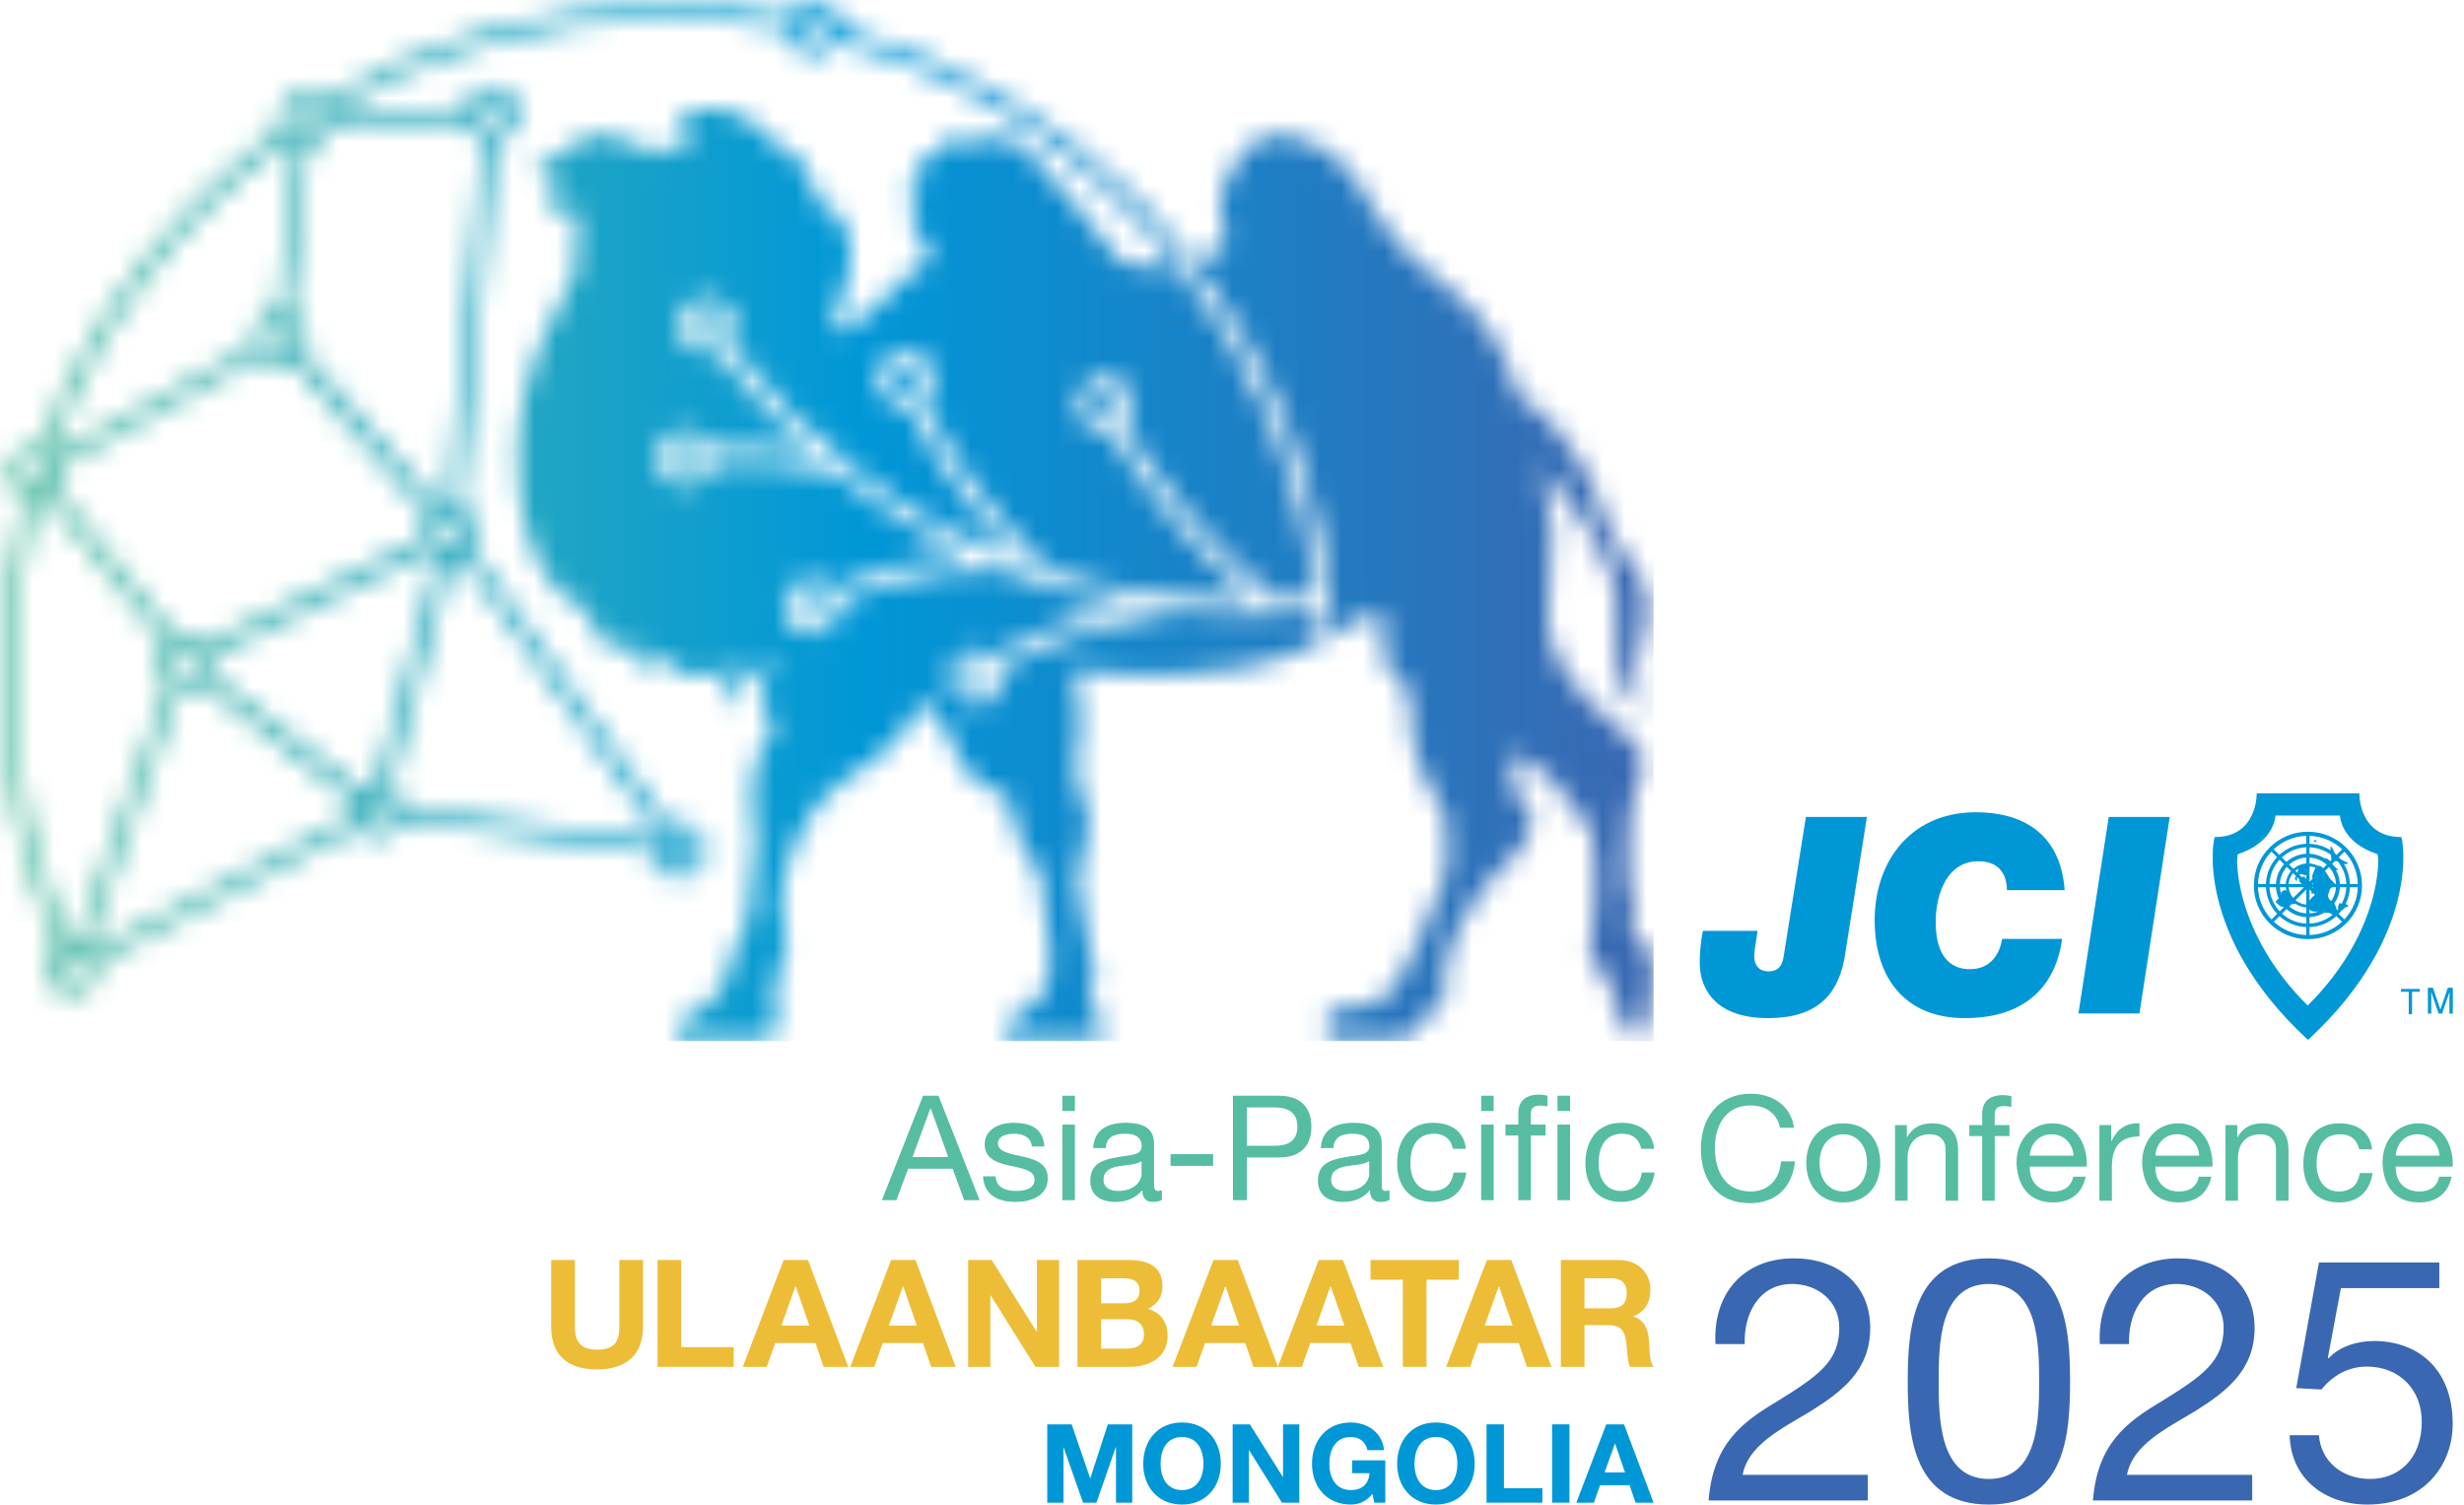 <svg xmlns="http://www.w3.org/2000/svg" width="113" height="69" viewBox="0 0 113 69" fill="none"><mask id="mask0_2_62" style="mask-type:luminance" maskUnits="userSpaceOnUse" x="0" y="0" width="76" height="48"><path d="M44.248 31.037C44.248 31.357 44.506 31.616 44.824 31.616C45.143 31.616 45.402 31.357 45.402 31.037C45.402 31.027 45.402 31.017 45.401 31.007C45.389 30.752 45.211 30.54 44.973 30.477C44.926 30.464 44.876 30.457 44.824 30.457C44.506 30.457 44.248 30.717 44.248 31.037ZM36.616 27.821C36.616 28.141 36.876 28.401 37.194 28.401C37.479 28.401 37.718 28.191 37.763 27.916C37.768 27.885 37.771 27.854 37.771 27.821C37.771 27.597 37.645 27.403 37.461 27.307C37.381 27.265 37.29 27.241 37.194 27.241C36.876 27.241 36.616 27.501 36.616 27.821ZM30.845 21.006C30.845 21.326 31.104 21.587 31.423 21.587C31.633 21.587 31.818 21.473 31.919 21.302C31.971 21.215 32.001 21.115 32.001 21.006C32.001 20.86 31.947 20.726 31.856 20.624C31.751 20.502 31.596 20.426 31.423 20.426C31.104 20.426 30.845 20.687 30.845 21.006ZM50.125 18.558C50.125 18.844 50.331 19.081 50.603 19.128H50.604C50.637 19.135 50.669 19.138 50.703 19.138C50.923 19.138 51.116 19.013 51.212 18.83C51.256 18.749 51.281 18.657 51.281 18.558C51.281 18.238 51.022 17.977 50.703 17.977C50.384 17.977 50.125 18.238 50.125 18.558ZM40.971 17.357C40.971 17.621 41.148 17.845 41.39 17.914C41.44 17.928 41.494 17.937 41.55 17.937C41.747 17.937 41.921 17.838 42.025 17.686C42.09 17.592 42.128 17.478 42.128 17.357C42.128 17.038 41.868 16.777 41.55 16.777C41.231 16.777 40.971 17.038 40.971 17.357ZM31.826 14.923C31.826 15.243 32.086 15.503 32.404 15.503H32.408C32.662 15.502 32.878 15.333 32.954 15.103C32.973 15.046 32.982 14.985 32.982 14.923C32.982 14.603 32.723 14.342 32.404 14.342C32.086 14.342 31.826 14.603 31.826 14.923ZM31.132 5.232C31.322 5.394 31.406 5.619 31.412 6.066C31.417 6.514 31.49 6.934 31.49 6.934C31.49 6.934 31.087 6.716 30.804 6.716C30.519 6.716 30.141 7.057 30.141 7.057C30.141 7.057 29.628 6.821 28.779 6.458C27.933 6.095 27.293 6.236 26.981 6.236C26.669 6.236 26.349 6.647 26.211 6.777C26.075 6.908 25.899 6.826 25.691 6.971C25.483 7.117 25.497 7.284 25.497 7.284C24.973 7.284 24.648 7.46 24.648 7.857C24.648 8.255 25.995 8.725 25.995 8.725C25.276 8.655 24.989 8.912 24.989 9.198C24.989 9.483 25.172 9.588 25.63 9.588C26.087 9.588 26.516 9.647 26.516 10.143C26.516 10.639 26.376 10.774 26.376 11.2C26.376 11.524 26.465 11.543 26.465 11.994C26.465 13.315 23.338 16.294 23.784 22.137C24.23 27.981 27.572 28.104 27.572 28.104C26.966 28.32 26.817 28.921 26.817 28.921C27.557 29.134 28.363 29.821 28.66 29.821C28.958 29.821 29.444 29.665 29.444 29.665C29.187 29.912 29.114 30.493 29.114 30.493C29.114 30.493 29.683 30.398 30.096 30.398C30.495 30.398 31.12 30.062 31.159 30.042C30.859 30.445 30.838 31.064 30.838 31.064C30.838 31.064 31.066 30.864 31.467 30.864C31.868 30.864 31.969 31.019 32.381 31.019C32.794 31.019 33.597 30.302 33.597 30.302C33.597 30.801 33.136 31.57 33.136 31.87C33.136 32.168 33.293 32.496 33.293 32.496C33.598 31.341 35.51 30.088 35.59 30.038C35.549 30.104 34.885 31.16 34.885 31.855C34.885 32.571 35.37 32.986 35.37 33.186V33.668C34.533 34.496 34.466 36.063 34.466 36.858C34.466 37.654 34.712 37.53 34.667 38.661C34.623 39.792 34.411 41.415 34.288 42.109C34.165 42.803 33.798 43.116 33.63 43.643C33.463 44.169 33.522 44.341 33.136 45.176C32.75 46.013 31.925 46.307 31.394 46.699C30.864 47.09 30.993 47.672 30.993 47.672H34.868C35.236 47.672 35.648 47.364 35.648 47.096C35.648 46.828 35.503 46.083 35.503 45.607C35.503 45.131 36.095 43.474 36.095 43.172C36.095 42.87 35.838 42.243 35.838 41.706C35.838 41.168 35.757 40.338 36.623 38.348C37.484 36.361 39.105 35.56 40.41 34.586C41.714 33.612 42.161 32.19 42.161 32.19C42.458 32.287 43.112 32.803 43.476 33.661C43.841 34.519 44.13 35.22 44.592 35.682C45.052 36.146 46.16 36.481 46.16 36.481C46.16 36.481 46.42 37.571 46.702 38.37C46.985 39.168 47.691 39.997 47.691 39.997C47.691 39.997 48.187 43.358 48.187 44.018C48.187 44.678 47.992 44.802 47.864 45.16C47.736 45.518 47.736 45.854 47.736 45.854C47.736 45.854 46.994 46.184 46.509 46.62C46.025 47.056 46.062 47.669 46.062 47.669H50.412C50.412 47.669 50.523 47.744 50.523 47.192C50.523 46.639 49.95 46.094 49.95 45.565C49.95 45.035 50.188 45.504 50.188 44.661C50.188 43.818 49.407 41.332 49.407 40.437C49.407 39.541 49.98 38.303 49.98 37.848C49.98 37.392 49.297 35.833 49.297 35.154C49.297 34.474 49.549 34.332 49.549 33.131C49.549 31.929 49.208 30.746 49.208 30.746C49.208 30.746 53.389 31.261 56.901 30.645C58.278 30.404 59.53 29.944 60.546 29.472C60.758 29.373 60.961 29.274 61.151 29.177C62.373 28.552 63.122 27.987 63.122 27.987C63.491 28.361 63.468 29.162 63.468 30.03C63.468 30.898 64.639 31.653 64.639 31.653C64.639 36.668 66.334 36.108 66.334 38.056V40.005C66.334 40.005 64.624 44.52 63.844 45.408C63.063 46.296 61.934 46.177 61.667 46.177C61.398 46.177 60.751 46.58 60.751 46.982C60.751 47.386 61.056 47.669 61.056 47.669H64.624C64.624 46.714 65.985 46.401 66.179 46.005C66.372 45.61 66.022 45.012 66.476 43.594C66.93 42.175 68.104 40.393 69.308 39.385C70.512 38.378 70.17 37.149 70.17 37.149C69.228 36.562 69.341 35.448 69.341 34.507C69.619 34.571 71.025 35.444 71.6 36.306C72.177 37.168 72.973 38.086 72.973 38.086C73.233 39.153 73.144 40.363 73.144 41.228C73.144 42.094 72.913 43.43 72.913 43.803C72.913 44.177 73.709 44.639 73.954 45.512C74.199 46.386 74.362 47.527 75.083 47.527C75.805 47.527 75.834 44.407 75.834 44.034C75.834 43.661 74.742 42.661 74.742 42.661C74.742 42.661 75.009 42.386 75.009 41.803C75.009 41.221 74.675 41.758 74.675 38.966C74.675 36.176 75.344 35.848 75.344 34.967C75.344 34.085 74.228 33.548 72.92 32.219C71.613 30.891 70.987 29.504 70.987 28.414C70.987 27.323 71.166 25.145 71.166 24.233C71.166 23.324 70.594 21.39 70.594 21.39C70.594 21.39 72.897 23.695 73.883 26.346C74.228 27.276 74.064 28.512 74.129 30.164C74.195 31.829 75.388 32.661 75.388 32.661C75.388 32.661 74.993 31.871 75.021 30.634C75.042 29.711 75.621 28.864 75.567 27.779C75.501 26.425 74.77 26.016 74.162 24.925C73.126 23.065 73.516 22.898 72.3 20.928C71.085 18.958 69.59 18.13 69.59 18.13C69.59 18.13 69.167 16.069 67.729 14.446C66.289 12.822 64.316 11.915 63.234 9.964C61.841 7.449 61.066 6.956 59.995 6.508C58.925 6.061 58.016 6.247 58.016 6.247C58.016 6.247 58.097 6.479 57.845 6.613C57.732 6.673 57.614 6.647 57.495 6.621C57.347 6.59 57.198 6.558 57.058 6.69C56.805 6.929 56.461 8.249 56.327 8.373C56.193 8.496 56.099 8.305 56.099 8.305C56.099 8.305 55.926 8.657 55.926 9.061C55.926 9.464 56.02 9.974 56.115 10.393C56.21 10.813 56.144 11.379 56.144 11.379C56.144 11.379 55.498 11.765 54.707 12.023C54.706 12.023 54.706 12.023 54.706 12.023C58.556 16.945 60.796 22.883 61.15 29.177C60.959 29.274 60.757 29.373 60.545 29.472C60.521 28.987 60.485 28.504 60.438 28.024C59.282 28.141 58.14 28.199 57.014 28.199C55.983 28.199 54.965 28.15 53.962 28.053C49.635 28.781 47.197 29.902 46.005 30.613C46.052 30.746 46.078 30.888 46.078 31.037C46.078 31.73 45.516 32.294 44.824 32.294C44.134 32.294 43.572 31.73 43.572 31.037C43.572 30.343 44.134 29.779 44.824 29.779C45.12 29.779 45.391 29.882 45.606 30.054C46.651 29.419 48.592 28.499 51.845 27.775C49.816 27.434 47.845 26.89 45.944 26.14H45.942C42.869 25.965 39.945 26.975 38.43 27.618C38.441 27.684 38.446 27.752 38.446 27.821C38.446 28.515 37.885 29.079 37.194 29.079C36.503 29.079 35.941 28.515 35.941 27.821C35.941 27.127 36.503 26.563 37.194 26.563C37.572 26.563 37.911 26.732 38.141 26.999C39.444 26.441 41.759 25.619 44.376 25.467C43.278 24.96 42.217 24.385 41.192 23.748C40.167 23.108 39.178 22.406 38.227 21.637L38.226 21.635C36.033 21.168 33.901 21.178 32.653 21.248C32.541 21.825 32.03 22.265 31.423 22.265C30.731 22.265 30.169 21.699 30.169 21.006C30.169 20.312 30.731 19.748 31.423 19.748C31.96 19.748 32.419 20.09 32.599 20.569C33.66 20.508 35.343 20.488 37.193 20.762C35.633 19.388 34.186 17.83 32.855 16.097C32.715 16.151 32.564 16.181 32.404 16.181C31.714 16.181 31.151 15.617 31.151 14.923C31.151 14.228 31.714 13.665 32.404 13.665C33.096 13.665 33.658 14.228 33.658 14.923C33.658 15.211 33.56 15.477 33.396 15.69C37.051 20.446 41.589 23.836 46.742 25.734C45.223 24.178 42.892 21.298 41.679 18.608H41.678C41.636 18.612 41.593 18.615 41.55 18.615C40.859 18.615 40.296 18.051 40.296 17.357C40.296 16.664 40.859 16.1 41.55 16.1C42.241 16.1 42.803 16.664 42.803 17.357C42.803 17.766 42.607 18.129 42.306 18.36C43.964 22.033 47.749 25.999 48.306 26.245L48.302 26.258C51.201 27.139 54.279 27.565 57.49 27.519C53.879 24.468 51.853 21.382 50.958 19.79C50.876 19.806 50.791 19.816 50.703 19.816C50.013 19.816 49.45 19.25 49.45 18.558C49.45 17.864 50.013 17.299 50.703 17.299C51.394 17.299 51.956 17.864 51.956 18.558C51.956 18.917 51.805 19.242 51.563 19.473C52.493 21.108 54.665 24.392 58.518 27.486C59.13 27.458 59.744 27.413 60.365 27.35C59.686 21.663 57.421 16.458 54.028 12.196C53.842 12.23 53.656 12.249 53.475 12.249C52.26 12.249 51.606 12.23 51.193 11.766C50.422 10.9 48.66 8.367 47.379 7.192C46.096 6.016 45.087 6.116 45.087 6.116C45.41 6.369 45.302 6.851 45.302 6.851C45.302 6.851 44.777 6.494 44.257 6.359C43.736 6.225 43.179 6.531 43.179 6.531C43.179 6.531 43.482 6.78 43.179 6.845C42.596 6.968 42.064 7.422 42.064 7.422C42.064 7.422 42.35 7.635 42.35 7.997C42.35 8.359 41.904 8.169 41.904 8.169C41.904 8.169 41.583 9.197 41.921 9.672C42.162 10.01 42.134 10.396 42.134 10.396C41.949 10.2 41.789 10.169 41.789 10.169C41.789 10.575 42.038 10.927 42.371 11.229C42.706 11.532 42.662 11.882 42.662 11.882C42.662 11.882 41.201 12.878 40.343 13.875C39.484 14.871 38.25 15.274 38.25 15.274C38.25 13.785 39.016 13.353 39.016 11.669C39.016 9.598 37.355 9.133 37.355 9.133C37.31 7.108 35.582 6.632 35.582 6.632C34.486 5.286 33.32 4.965 32.457 4.965C31.668 4.965 31.132 5.232 31.132 5.232ZM3.051 44.891C3.001 44.869 2.955 44.843 2.914 44.808C2.782 44.703 2.698 44.54 2.698 44.357C2.698 44.202 2.759 44.061 2.858 43.959C2.963 43.846 3.111 43.777 3.276 43.777H3.279C3.357 43.777 3.433 43.793 3.5 43.823C3.708 43.911 3.854 44.117 3.854 44.357C3.854 44.401 3.85 44.442 3.841 44.482C3.839 44.49 3.836 44.498 3.834 44.505C3.774 44.735 3.576 44.91 3.334 44.934C3.315 44.936 3.295 44.937 3.276 44.937C3.196 44.937 3.119 44.921 3.051 44.891ZM30.584 39.247C30.547 39.172 30.528 39.09 30.528 39.001C30.528 38.692 30.771 38.439 31.075 38.422C31.086 38.421 31.095 38.421 31.106 38.421C31.425 38.421 31.684 38.681 31.684 39.001C31.684 39.077 31.669 39.151 31.642 39.217C31.619 39.275 31.587 39.328 31.547 39.376C31.441 39.502 31.283 39.582 31.106 39.582C30.875 39.582 30.675 39.445 30.584 39.247ZM16.986 37.664C16.813 37.564 16.697 37.377 16.697 37.164C16.697 37.159 16.697 37.152 16.698 37.147C16.697 37.134 16.698 37.123 16.7 37.111C16.725 36.816 16.974 36.584 17.275 36.584C17.456 36.584 17.616 36.668 17.723 36.798C17.753 36.835 17.779 36.875 17.797 36.919C17.834 36.993 17.853 37.076 17.853 37.164C17.853 37.305 17.802 37.435 17.716 37.537C17.654 37.611 17.572 37.67 17.479 37.705C17.467 37.711 17.454 37.715 17.441 37.719C17.388 37.735 17.333 37.743 17.275 37.743C17.17 37.743 17.071 37.715 16.986 37.664ZM9.176 31.357L16.112 36.695C16.054 36.84 16.021 36.999 16.021 37.164C16.021 37.262 16.032 37.355 16.054 37.446L4.25 43.565C4.197 43.5 4.139 43.44 4.074 43.388L8.238 31.594C8.3 31.604 8.362 31.609 8.425 31.609C8.706 31.609 8.967 31.516 9.176 31.357ZM7.919 30.63C7.873 30.548 7.847 30.453 7.847 30.351C7.847 30.346 7.847 30.339 7.849 30.333C7.849 30.305 7.851 30.276 7.857 30.249C7.87 30.169 7.902 30.095 7.945 30.03C8.049 29.874 8.226 29.771 8.425 29.771C8.467 29.771 8.508 29.775 8.547 29.784C8.602 29.795 8.654 29.815 8.702 29.843C8.882 29.94 9.003 30.131 9.003 30.351C9.003 30.613 8.829 30.835 8.591 30.907C8.554 30.918 8.513 30.926 8.473 30.929C8.456 30.931 8.442 30.931 8.425 30.931C8.208 30.931 8.018 30.809 7.919 30.63ZM18.519 37.014C18.471 36.618 18.242 36.278 17.915 36.082L20.709 25.688H20.721C20.88 25.688 21.035 25.658 21.175 25.603L30.147 38.192C30.062 38.294 29.992 38.409 29.943 38.534L18.519 37.014ZM9.588 30.819C9.646 30.674 9.678 30.516 9.678 30.351C9.678 30.276 9.672 30.203 9.658 30.133L19.78 25.26C19.861 25.352 19.956 25.433 20.059 25.498L17.263 35.906C16.986 35.909 16.731 36.002 16.524 36.158L9.588 30.819ZM20.143 24.43C20.143 24.396 20.146 24.362 20.152 24.33C20.154 24.32 20.155 24.311 20.158 24.301C20.196 24.132 20.308 23.991 20.458 23.915C20.521 23.881 20.59 23.859 20.664 23.852C20.683 23.851 20.702 23.85 20.721 23.85C20.855 23.85 20.979 23.896 21.076 23.973C21.213 24.079 21.299 24.244 21.299 24.43C21.299 24.506 21.284 24.579 21.257 24.645C21.194 24.804 21.063 24.929 20.898 24.982C20.852 24.998 20.803 25.006 20.752 25.009C20.741 25.01 20.732 25.01 20.721 25.01C20.402 25.01 20.143 24.75 20.143 24.43ZM0.623 30.957C0.623 28.186 0.998 25.5 1.7 22.949C1.854 22.939 2 22.899 2.134 22.837L7.51 29.493C7.301 29.718 7.172 30.02 7.172 30.351C7.172 30.758 7.365 31.121 7.665 31.35L3.51 43.122C3.434 43.107 3.356 43.099 3.276 43.099C3.241 43.099 3.207 43.1 3.172 43.103C1.533 39.386 0.623 35.277 0.623 30.957ZM1.268 22.159C1.126 22.055 1.033 21.885 1.033 21.694C1.033 21.381 1.284 21.123 1.596 21.115H1.611C1.711 21.115 1.806 21.141 1.888 21.187C2.004 21.249 2.096 21.352 2.146 21.476C2.174 21.543 2.189 21.617 2.189 21.694C2.189 21.707 2.189 21.721 2.188 21.735C2.184 21.783 2.174 21.832 2.159 21.877C2.117 22.004 2.032 22.111 1.922 22.182C1.85 22.229 1.766 22.261 1.677 22.27C1.656 22.273 1.634 22.274 1.611 22.274C1.483 22.274 1.364 22.232 1.268 22.159ZM2.617 22.444C2.772 22.235 2.864 21.975 2.864 21.694C2.864 21.587 2.851 21.482 2.825 21.382L11.969 16.346C12.199 16.592 12.524 16.745 12.884 16.745C13.079 16.745 13.263 16.7 13.427 16.62L19.672 23.745C19.542 23.943 19.468 24.178 19.468 24.43C19.468 24.504 19.475 24.578 19.488 24.65L9.368 29.523C9.138 29.26 8.801 29.093 8.425 29.093C8.29 29.093 8.159 29.114 8.038 29.155L2.617 22.444ZM12.607 15.995C12.428 15.896 12.306 15.705 12.306 15.487C12.306 15.475 12.306 15.461 12.308 15.449C12.321 15.236 12.45 15.054 12.631 14.966C12.708 14.928 12.794 14.906 12.884 14.906C13.021 14.906 13.146 14.954 13.247 15.035C13.377 15.141 13.463 15.304 13.463 15.487C13.463 15.531 13.457 15.575 13.448 15.616C13.393 15.855 13.19 16.04 12.941 16.064C12.922 16.066 12.904 16.067 12.884 16.067C12.783 16.067 12.689 16.041 12.607 15.995ZM2.406 20.723C4.49 14.954 8.284 10 13.169 6.483C13.28 6.578 13.407 6.652 13.545 6.703L12.71 14.241C12.101 14.326 11.631 14.852 11.631 15.487C11.631 15.595 11.645 15.7 11.671 15.8L2.525 20.835C2.489 20.795 2.448 20.758 2.406 20.723ZM13.935 16.173C14.063 15.975 14.138 15.74 14.138 15.487C14.138 14.949 13.8 14.489 13.328 14.31L14.165 6.766C14.681 6.69 15.094 6.295 15.203 5.788L21.352 5.551C21.465 5.933 21.756 6.241 22.127 6.375L20.527 23.187C20.404 23.206 20.286 23.244 20.178 23.297L13.935 16.173ZM13.768 6.062C13.716 6.043 13.669 6.016 13.626 5.981C13.492 5.879 13.405 5.716 13.4 5.535V5.522C13.4 5.203 13.66 4.942 13.978 4.942C14.063 4.942 14.146 4.961 14.219 4.995C14.313 5.039 14.394 5.108 14.454 5.193C14.519 5.287 14.556 5.4 14.556 5.522C14.556 5.529 14.556 5.536 14.555 5.543C14.552 5.643 14.524 5.737 14.475 5.817C14.421 5.91 14.342 5.986 14.246 6.036C14.166 6.078 14.074 6.103 13.978 6.103C13.904 6.103 13.832 6.089 13.768 6.062ZM22.197 5.649C22.151 5.614 22.111 5.57 22.078 5.522C22.012 5.429 21.974 5.315 21.974 5.192C21.974 5.085 22.003 4.984 22.054 4.899C22.154 4.727 22.34 4.612 22.552 4.612C22.871 4.612 23.131 4.872 23.131 5.192C23.131 5.417 23.002 5.612 22.816 5.707C22.737 5.749 22.647 5.772 22.552 5.772C22.419 5.772 22.294 5.726 22.197 5.649ZM36.808 1.506C36.771 1.431 36.751 1.347 36.751 1.258C36.751 1.115 36.803 0.982 36.891 0.88C36.996 0.757 37.153 0.678 37.329 0.678C37.595 0.678 37.819 0.858 37.885 1.105C37.9 1.154 37.907 1.206 37.907 1.258C37.907 1.44 37.823 1.601 37.694 1.708C37.594 1.79 37.467 1.839 37.329 1.839C37.098 1.839 36.899 1.703 36.808 1.506ZM36.187 0.742C34.363 0.406 32.496 0.233 30.601 0.233C24.959 0.233 19.549 1.756 14.839 4.609C14.613 4.394 14.311 4.264 13.978 4.264C13.287 4.264 12.725 4.83 12.725 5.522C12.725 5.676 12.752 5.822 12.802 5.958C11.449 6.933 10.165 8.025 8.963 9.232C5.746 12.462 3.333 16.285 1.826 20.456C1.756 20.444 1.684 20.437 1.611 20.437C0.921 20.437 0.358 21.001 0.358 21.694C0.358 22.195 0.652 22.63 1.076 22.83C0.366 25.445 0 28.172 0 30.957C0 35.284 0.885 39.473 2.57 43.318C2.24 43.545 2.023 43.926 2.023 44.357C2.023 45.05 2.586 45.615 3.276 45.615C3.41 45.615 3.538 45.593 3.66 45.556C3.869 45.488 4.054 45.366 4.2 45.207C4.404 44.983 4.529 44.685 4.529 44.357C4.529 44.281 4.523 44.207 4.509 44.135L16.339 37.999C16.569 38.258 16.904 38.421 17.275 38.421C17.8 38.421 18.251 38.094 18.438 37.633L29.862 39.151C29.935 39.774 30.465 40.26 31.106 40.26C31.796 40.26 32.359 39.696 32.359 39.001C32.359 38.309 31.796 37.743 31.106 37.743C30.947 37.743 30.793 37.773 30.652 37.828L21.68 25.239C21.863 25.021 21.974 24.738 21.974 24.43C21.974 23.886 21.629 23.421 21.145 23.245L22.745 6.435C23.345 6.341 23.805 5.819 23.805 5.192C23.805 4.497 23.244 3.934 22.552 3.934C21.951 3.934 21.448 4.359 21.327 4.927L15.18 5.165C15.179 5.162 15.178 5.159 15.178 5.155C19.687 2.427 24.964 0.857 30.601 0.857C32.471 0.857 34.303 1.03 36.08 1.361C36.132 2.007 36.674 2.517 37.329 2.517C37.789 2.517 38.192 2.266 38.41 1.893C44.655 3.586 50.099 7.258 54.029 12.196C54.258 12.155 54.487 12.095 54.706 12.023C53.946 11.052 53.122 10.119 52.239 9.232C48.392 5.369 43.7 2.662 38.582 1.283V1.258C38.582 0.564 38.02 0 37.329 0C36.822 0 36.383 0.305 36.187 0.742Z" fill="white"></path></mask><g mask="url(#mask0_2_62)"><path d="M75.834 0H0V47.744H75.834V0Z" fill="url(#paint0_linear_2_62)"></path></g><path fill-rule="evenodd" clip-rule="evenodd" d="M105.826 47.673C100.612 42.843 101.504 38.388 101.574 38.388C103.539 38.388 103.494 36.382 103.494 36.382H105.826H105.867H108.2C108.2 36.382 108.155 38.388 110.12 38.388C110.188 38.388 111.08 42.843 105.867 47.673H105.826ZM108.323 40.608C108.323 41.968 107.212 43.07 105.842 43.07C104.473 43.07 103.362 41.968 103.362 40.608C103.362 39.247 104.472 38.144 105.842 38.144C107.212 38.144 108.323 39.247 108.323 40.608ZM105.167 41.18L105.663 40.688H104.958C104.975 40.875 105.051 41.045 105.167 41.18ZM104.172 42.167L104.431 41.91C104.128 41.587 103.936 41.16 103.917 40.688H103.55C103.57 41.26 103.803 41.778 104.172 42.167ZM104.537 42.015L104.278 42.272C104.671 42.635 105.192 42.863 105.767 42.882V42.518C105.293 42.5 104.863 42.312 104.537 42.015ZM104.862 41.692L104.653 41.9C104.949 42.169 105.338 42.338 105.767 42.356V42.062C105.42 42.045 105.105 41.908 104.862 41.692ZM105.767 40.794L105.273 41.284C105.409 41.397 105.579 41.47 105.767 41.486V40.794ZM104.425 39.311L104.166 39.054C103.798 39.446 103.567 39.966 103.55 40.54H103.916C103.933 40.066 104.122 39.637 104.425 39.311ZM104.75 39.634L104.54 39.426C104.268 39.722 104.096 40.111 104.08 40.54H104.376C104.392 40.192 104.531 39.876 104.75 39.634ZM105.068 39.95L104.875 39.758C104.687 39.968 104.568 40.24 104.553 40.54H104.826C104.84 40.315 104.929 40.111 105.068 39.95ZM107.406 42.271L107.148 42.015C106.821 42.312 106.391 42.501 105.916 42.518V42.882C106.492 42.864 107.013 42.635 107.406 42.271ZM104.98 39.653L105.173 39.845C105.335 39.705 105.54 39.615 105.767 39.598V39.327C105.465 39.344 105.191 39.465 104.98 39.653ZM104.646 39.321L104.855 39.529C105.098 39.31 105.416 39.171 105.767 39.153V38.858C105.335 38.876 104.943 39.049 104.646 39.321ZM104.271 38.95L104.53 39.206C104.857 38.904 105.29 38.714 105.767 38.696V38.333C105.189 38.351 104.665 38.583 104.271 38.95ZM84.644 43.599C84.376 45.669 83.299 46.692 81.075 46.692C78.786 46.692 78.02 45.468 77.957 44.332C77.933 43.902 77.984 43.194 78.097 42.691H80.601C80.567 43.02 80.435 43.587 80.453 43.916C80.473 44.307 80.703 44.547 81.085 44.547C81.581 44.547 81.743 44.269 81.807 43.815L82.82 37.464H85.618L84.644 43.599ZM94.567 43.057C94.452 43.977 93.887 46.692 90.111 46.692C87.478 46.692 86.115 45.001 85.983 42.589C85.823 39.674 87.521 37.25 90.612 37.25C92.634 37.25 94.487 38.122 94.687 40.823H92.041C92.02 39.977 91.587 39.498 90.722 39.498C89.171 39.498 88.708 41.264 88.778 42.539C88.818 43.284 89.06 44.446 90.344 44.446C91.222 44.446 91.685 43.853 91.82 43.057H94.567ZM96.708 37.465H99.505L98.116 46.477H95.318L96.708 37.465ZM107.339 39.402C107.444 39.467 107.56 39.521 107.664 39.562C107.661 39.643 107.567 39.638 107.49 39.614C107.656 39.886 107.756 40.202 107.768 40.54H108.133C108.116 39.967 107.886 39.447 107.519 39.056L107.26 39.312C107.287 39.341 107.314 39.371 107.339 39.402ZM106.89 39.001C106.887 38.991 106.884 38.981 106.882 38.972C106.871 38.92 106.888 38.865 106.871 38.816C106.936 38.792 107.012 38.998 107.076 39.137C107.103 39.16 107.129 39.182 107.155 39.206L107.413 38.95C107.019 38.583 106.495 38.351 105.916 38.333V38.696C106.275 38.709 106.608 38.819 106.89 39.001ZM106.131 38.56C106.111 38.608 106.167 38.628 106.219 38.614C106.248 38.526 106.16 38.505 106.098 38.553C106.105 38.556 106.114 38.565 106.12 38.572L106.131 38.56ZM107.121 39.893C107.157 39.906 107.195 39.911 107.238 39.905C107.14 39.806 107.039 39.723 106.953 39.617L107.073 39.498C107.093 39.496 107.112 39.495 107.128 39.495C107.159 39.495 107.184 39.495 107.206 39.497C107.443 39.783 107.59 40.145 107.605 40.54H107.308C107.297 40.305 107.231 40.085 107.121 39.893ZM106.78 39.406C106.723 39.399 106.632 39.324 106.618 39.371C106.412 39.244 106.173 39.166 105.916 39.153V38.858C106.285 38.873 106.625 39.001 106.901 39.208C106.904 39.262 106.904 39.316 106.915 39.373C106.922 39.406 106.914 39.425 106.918 39.442L106.859 39.5C106.825 39.461 106.788 39.425 106.748 39.395L106.78 39.406ZM106.598 41.856C106.654 41.867 106.72 41.853 106.789 41.862C106.856 41.871 106.916 41.914 106.975 41.949C106.686 42.189 106.318 42.339 105.916 42.356V42.063C106.165 42.05 106.397 41.977 106.598 41.856ZM105.916 41.706C106.007 41.824 106.176 41.819 106.334 41.793C106.204 41.846 106.063 41.879 105.916 41.887V41.706ZM107.386 41.752C107.424 41.75 107.439 41.715 107.499 41.662C107.569 41.6 107.57 41.597 107.675 41.594C107.688 41.508 107.638 41.475 107.568 41.46C107.685 41.226 107.756 40.965 107.768 40.688H108.132C108.113 41.259 107.881 41.777 107.513 42.166L107.254 41.909C107.301 41.859 107.345 41.807 107.386 41.752ZM107.318 41.396C107.249 41.466 107.193 41.591 107.241 41.674C107.219 41.702 107.196 41.73 107.172 41.756C107.148 41.642 107.099 41.52 107.072 41.471C107.065 41.459 107.058 41.447 107.049 41.436C107.199 41.222 107.292 40.965 107.307 40.688H107.604C107.592 40.96 107.517 41.216 107.393 41.441C107.344 41.437 107.3 41.428 107.274 41.407L107.318 41.396ZM106.017 40.892C105.996 40.937 106 40.999 106.05 41.018C106.057 40.981 106.066 40.961 106.076 40.951L106.156 41.031C106.146 41.043 106.137 41.056 106.131 41.074L106.187 41.062C106.108 41.052 105.999 41.191 105.955 41.25C105.942 41.269 105.928 41.291 105.916 41.315V40.792L106.017 40.892ZM106.091 40.688C106.072 40.694 106.062 40.706 106.056 40.72L106.023 40.688H106.091ZM106.072 40.491C106.072 40.507 106.074 40.523 106.078 40.54H106.023L106.072 40.491ZM106.538 39.819C106.527 39.806 106.515 39.794 106.503 39.782C106.434 39.713 106.369 39.694 106.313 39.71C106.192 39.648 106.058 39.608 105.916 39.598V39.327C106.218 39.344 106.493 39.464 106.705 39.653L106.538 39.819ZM107.08 40.54C107.008 40.425 106.895 40.361 106.814 40.237C106.75 40.14 106.695 40.035 106.629 39.938L106.81 39.759C106.997 39.969 107.116 40.241 107.132 40.54H107.08ZM106.849 40.77C106.884 40.741 106.919 40.713 106.956 40.688H107.131C107.116 40.922 107.039 41.139 106.914 41.322C106.881 41.297 106.849 41.272 106.824 41.239C106.787 41.191 106.771 41.127 106.754 41.062C106.8 40.971 106.832 40.873 106.849 40.77ZM104.748 41.596C104.547 41.604 104.504 41.481 104.351 41.36C104.383 41.311 104.444 41.258 104.501 41.201C104.43 41.043 104.387 40.87 104.377 40.688H104.08C104.1 41.115 104.273 41.502 104.547 41.795L104.748 41.596ZM105.276 41.449C105.213 41.471 105.151 41.456 105.092 41.464L104.987 41.568C105.197 41.752 105.469 41.87 105.767 41.887V41.617C105.586 41.604 105.418 41.544 105.276 41.449ZM104.697 40.807C104.736 40.82 104.797 40.828 104.851 40.842C104.839 40.792 104.831 40.741 104.827 40.688H104.554C104.561 40.807 104.585 40.922 104.623 41.03C104.634 40.992 104.632 40.952 104.609 40.909C104.66 40.868 104.727 40.884 104.731 40.807H104.697ZM105.943 39.732C105.935 39.749 105.925 39.767 105.916 39.786V40.436L106.059 40.295C106.042 40.261 106.034 40.226 106.042 40.173C106.054 40.088 106.099 40.005 106.128 39.926C106.146 39.878 106.169 39.834 106.195 39.799C106.117 39.765 106.032 39.742 105.943 39.732ZM105.357 40.026C105.366 39.959 105.382 39.894 105.414 39.835C105.361 39.864 105.312 39.898 105.266 39.937L105.357 40.026ZM105.767 40.322L105.735 40.275C105.657 40.153 105.627 40.191 105.572 40.24L105.436 40.105C105.482 40.092 105.531 40.087 105.571 40.094C105.701 40.118 105.712 40.19 105.767 40.102V40.322ZM105.447 40.326C105.42 40.412 105.483 40.482 105.568 40.54H104.957C104.971 40.351 105.046 40.179 105.161 40.042L105.3 40.18C105.295 40.184 105.291 40.189 105.286 40.194C105.201 40.298 105.27 40.34 105.332 40.43C105.342 40.366 105.343 40.296 105.345 40.225L105.447 40.326ZM111.344 45.3H111.576L111.917 46.3L112.257 45.3H112.487V46.483H112.332V45.786C112.332 45.761 112.334 45.72 112.335 45.665C112.336 45.61 112.338 45.55 112.338 45.486L111.995 46.483H111.836L111.494 45.486V45.522C111.494 45.551 111.495 45.594 111.496 45.654C111.498 45.713 111.499 45.758 111.499 45.786V46.483H111.344V45.3ZM110.466 45.482H110.113V45.355H110.972V45.482H110.617V46.508H110.466V45.482ZM105.826 46.108C102.397 42.708 102.534 39.205 102.636 39.172C104.335 38.608 104.352 37.401 104.352 37.401H105.826H105.838H107.312C107.312 37.401 107.329 38.608 109.028 39.172C109.13 39.205 109.267 42.708 105.838 46.108H105.826Z" fill="#0097D7"></path><path d="M29.49 60.832C29.49 62.157 28.701 62.802 27.381 62.802C26.046 62.802 25.278 62.171 25.278 60.832V57.784H26.364V60.832C26.364 61.367 26.502 61.896 27.381 61.896C28.155 61.896 28.404 61.566 28.404 60.832V57.784H29.49V60.832Z" fill="#EDBD38"></path><path d="M30.155 57.784H31.241V61.779H33.648V62.685H30.155V57.784Z" fill="#EDBD38"></path><path d="M35.939 57.784H37.053L38.9 62.685H37.772L37.399 61.594H35.552L35.165 62.685H34.065L35.939 57.784ZM37.115 60.791L36.493 58.992H36.479L35.836 60.791H37.115Z" fill="#EDBD38"></path><path d="M40.868 57.784H41.982L43.828 62.685H42.701L42.328 61.594H40.481L40.094 62.685H38.994L40.868 57.784ZM42.044 60.791L41.422 58.992H41.408L40.764 60.791H42.044Z" fill="#EDBD38"></path><path d="M44.4 57.784H45.479L47.54 61.072H47.554V57.784H48.571V62.685H47.485L45.431 59.404H45.417V62.685H44.4V57.784Z" fill="#EDBD38"></path><path d="M49.412 57.784H51.736C52.676 57.784 53.312 58.086 53.312 58.999C53.312 59.486 53.078 59.809 52.642 60.022C53.25 60.194 53.548 60.654 53.548 61.264C53.548 62.26 52.697 62.685 51.805 62.685H49.412V57.784ZM51.597 59.768C51.985 59.768 52.261 59.596 52.261 59.184C52.261 58.725 51.902 58.621 51.514 58.621H50.498V59.768H51.597ZM51.66 61.848C52.082 61.848 52.462 61.711 52.462 61.203C52.462 60.702 52.151 60.502 51.68 60.502H50.498V61.848H51.66Z" fill="#EDBD38"></path><path d="M55.65 57.784H56.764L58.61 62.685H57.483L57.11 61.594H55.263L54.876 62.685H53.776L55.65 57.784ZM56.826 60.791L56.203 58.992H56.19L55.546 60.791H56.826Z" fill="#EDBD38"></path><path d="M60.477 57.784H61.59L63.437 62.685H62.309L61.936 61.594H60.089L59.702 62.685H58.602L60.477 57.784ZM61.652 60.791L61.03 58.992H61.016L60.373 60.791H61.652Z" fill="#EDBD38"></path><path d="M64.335 58.69H62.855V57.784H66.9V58.69H65.421V62.685H64.335V58.69Z" fill="#EDBD38"></path><path d="M68.193 57.784H69.307L71.153 62.685H70.026L69.653 61.594H67.806L67.419 62.685H66.319L68.193 57.784ZM69.369 60.791L68.746 58.992H68.733L68.089 60.791H69.369Z" fill="#EDBD38"></path><path d="M71.581 57.784H74.244C75.129 57.784 75.689 58.395 75.689 59.136C75.689 59.713 75.461 60.145 74.908 60.365V60.379C75.44 60.523 75.592 61.024 75.627 61.525C75.647 61.834 75.634 62.418 75.834 62.685H74.749C74.624 62.377 74.631 61.903 74.576 61.512C74.499 60.997 74.299 60.77 73.752 60.77H72.666V62.685H71.581V57.784ZM72.666 60.001H73.856C74.347 60.001 74.603 59.795 74.603 59.301C74.603 58.827 74.347 58.621 73.856 58.621H72.666V60.001Z" fill="#EDBD38"></path><path d="M48.027 65.322H49.148L49.994 67.792H50.004L50.805 65.322H51.925V68.914H51.18V66.368H51.17L50.283 68.914H49.669L48.782 66.394H48.772V68.914H48.027V65.322Z" fill="#0097D7"></path><path d="M54.208 65.236C55.323 65.236 55.987 66.067 55.987 67.133C55.987 68.17 55.323 69 54.208 69C53.093 69 52.429 68.17 52.429 67.133C52.429 66.067 53.093 65.236 54.208 65.236ZM54.208 68.336C54.922 68.336 55.191 67.732 55.191 67.133C55.191 66.504 54.922 65.9 54.208 65.9C53.493 65.9 53.224 66.504 53.224 67.133C53.224 67.732 53.493 68.336 54.208 68.336Z" fill="#0097D7"></path><path d="M56.53 65.322H57.32L58.831 67.732H58.841V65.322H59.586V68.914H58.79L57.285 66.509H57.275V68.914H56.53V65.322Z" fill="#0097D7"></path><path d="M61.948 65.236C62.688 65.236 63.393 65.684 63.474 66.504H62.714C62.617 66.102 62.328 65.9 61.948 65.9C61.233 65.9 60.965 66.504 60.965 67.133C60.965 67.732 61.233 68.336 61.948 68.336C62.47 68.336 62.764 68.064 62.81 67.561H62.009V66.972H63.53V68.914H63.023L62.942 68.507C62.658 68.869 62.298 69 61.948 69C60.833 69 60.169 68.17 60.169 67.133C60.169 66.067 60.833 65.236 61.948 65.236Z" fill="#0097D7"></path><path d="M65.852 65.236C66.967 65.236 67.631 66.067 67.631 67.133C67.631 68.17 66.967 69 65.852 69C64.737 69 64.073 68.17 64.073 67.133C64.073 66.067 64.737 65.236 65.852 65.236ZM65.852 68.336C66.567 68.336 66.835 67.732 66.835 67.133C66.835 66.504 66.567 65.9 65.852 65.9C65.137 65.9 64.869 66.504 64.869 67.133C64.869 67.732 65.137 68.336 65.852 68.336Z" fill="#0097D7"></path><path d="M68.174 65.322H68.97V68.25H70.734V68.914H68.174V65.322Z" fill="#0097D7"></path><path d="M71.976 65.322H71.18V68.914H71.976V65.322Z" fill="#0097D7"></path><path d="M73.664 65.322H74.48L75.833 68.914H75.007L74.733 68.114H73.38L73.096 68.914H72.29L73.664 65.322ZM74.525 67.526L74.069 66.207H74.059L73.588 67.526H74.525Z" fill="#0097D7"></path><path d="M81.495 64.271C83.388 63.096 84.35 62.438 84.35 60.888C84.35 59.682 83.372 58.884 82.189 58.884C80.627 58.884 79.965 60.309 80.013 61.64H78.672C78.546 59.385 79.902 57.709 82.268 57.709C84.208 57.709 85.769 58.837 85.769 60.904C85.769 62.861 84.445 63.832 83.056 64.709C81.669 65.539 80.17 66.275 79.918 67.638H85.659V68.812H78.357C78.561 66.197 79.918 65.21 81.495 64.271Z" fill="#3A67B1"></path><path d="M87.49 63.362C87.49 60.919 87.711 57.709 91.212 57.709C94.714 57.709 94.934 60.919 94.934 63.362C94.934 65.805 94.714 69 91.212 69C87.711 69 87.49 65.805 87.49 63.362ZM93.515 63.347C93.515 61.703 93.499 58.884 91.212 58.884C88.925 58.884 88.909 61.703 88.909 63.347C88.909 65.007 88.925 67.826 91.212 67.826C93.499 67.826 93.515 65.007 93.515 63.347Z" fill="#3A67B1"></path><path d="M99.122 64.271C101.015 63.096 101.977 62.438 101.977 60.888C101.977 59.682 100.999 58.884 99.816 58.884C98.255 58.884 97.592 60.309 97.639 61.64H96.299C96.173 59.385 97.529 57.709 99.895 57.709C101.835 57.709 103.396 58.837 103.396 60.904C103.396 62.861 102.071 63.832 100.683 64.709C99.295 65.539 97.797 66.275 97.545 67.638H103.286V68.812H95.983C96.188 66.197 97.545 65.21 99.122 64.271Z" fill="#3A67B1"></path><path d="M106.347 65.821C106.426 66.964 107.356 67.826 108.697 67.826C109.974 67.826 111.062 66.948 111.062 65.195C111.062 63.738 110.053 62.673 108.539 62.673C107.671 62.673 106.978 63.096 106.457 63.723L105.306 63.66L106.347 57.897H111.867V59.072H107.356L106.757 62.266L106.788 62.297C107.277 61.749 108.113 61.499 108.87 61.499C110.857 61.499 112.482 62.752 112.482 65.304C112.482 67.183 111.173 69 108.57 69C106.631 69 105.053 67.826 105.006 65.821H106.347Z" fill="#3A67B1"></path><path d="M42.331 50.251H43.04L44.926 55.041H44.216L43.689 53.599H41.648L41.108 55.041H40.445L42.331 50.251ZM43.486 53.062L42.682 50.828H42.669L41.851 53.062H43.486Z" fill="#56BDA3"></path><path d="M45.658 53.948C45.678 54.458 46.131 54.618 46.598 54.618C46.956 54.618 47.443 54.538 47.443 54.102C47.443 53.21 45.158 53.814 45.158 52.479C45.158 51.781 45.847 51.492 46.462 51.492C47.247 51.492 47.841 51.734 47.895 52.579H47.321C47.287 52.136 46.882 51.995 46.51 51.995C46.165 51.995 45.766 52.089 45.766 52.438C45.766 52.841 46.374 52.921 46.909 53.042C47.483 53.17 48.051 53.364 48.051 54.029C48.051 54.86 47.274 55.121 46.564 55.121C45.78 55.121 45.117 54.806 45.084 53.948H45.658Z" fill="#56BDA3"></path><path d="M49.296 50.949H48.721V50.251H49.296V50.949ZM48.721 51.573H49.296V55.041H48.721V51.573Z" fill="#56BDA3"></path><path d="M53.285 55.028C53.183 55.088 53.041 55.121 52.872 55.121C52.575 55.121 52.385 54.961 52.385 54.585C52.068 54.961 51.642 55.121 51.155 55.121C50.52 55.121 50 54.847 50 54.149C50 53.364 50.588 53.19 51.182 53.082C51.811 52.955 52.358 53.009 52.358 52.572C52.358 52.069 51.94 51.995 51.581 51.995C51.095 51.995 50.737 52.143 50.71 52.653H50.135C50.169 51.794 50.831 51.492 51.615 51.492C52.244 51.492 52.926 51.633 52.926 52.445V54.23C52.926 54.498 52.926 54.618 53.109 54.618C53.163 54.618 53.224 54.605 53.285 54.585V55.028ZM52.352 53.25C51.906 53.579 50.608 53.257 50.608 54.109C50.608 54.485 50.933 54.618 51.284 54.618C52.041 54.618 52.352 54.156 52.352 53.834V53.25Z" fill="#56BDA3"></path><path d="M55.635 52.931H53.682V53.468H55.635V52.931Z" fill="#56BDA3"></path><path d="M56.545 50.251H58.66C59.627 50.251 60.141 50.775 60.141 51.667C60.141 52.559 59.627 53.089 58.66 53.082H57.187V55.041H56.545V50.251ZM57.187 52.545H58.444C59.174 52.553 59.498 52.237 59.498 51.667C59.498 51.097 59.174 50.788 58.444 50.788H57.187V52.545Z" fill="#56BDA3"></path><path d="M63.725 55.028C63.624 55.088 63.482 55.121 63.313 55.121C63.015 55.121 62.826 54.961 62.826 54.585C62.508 54.961 62.082 55.121 61.596 55.121C60.961 55.121 60.44 54.847 60.44 54.149C60.44 53.364 61.028 53.19 61.623 53.082C62.252 52.955 62.799 53.009 62.799 52.572C62.799 52.069 62.38 51.995 62.022 51.995C61.535 51.995 61.177 52.143 61.15 52.653H60.575C60.609 51.794 61.272 51.492 62.055 51.492C62.684 51.492 63.367 51.633 63.367 52.445V54.23C63.367 54.498 63.367 54.618 63.549 54.618C63.603 54.618 63.664 54.605 63.725 54.585V55.028ZM62.792 53.25C62.346 53.579 61.048 53.257 61.048 54.109C61.048 54.485 61.373 54.618 61.724 54.618C62.481 54.618 62.792 54.156 62.792 53.834V53.25Z" fill="#56BDA3"></path><path d="M66.633 52.686C66.545 52.251 66.248 51.995 65.768 51.995C64.937 51.995 64.68 52.653 64.68 53.351C64.68 53.995 64.971 54.618 65.7 54.618C66.261 54.618 66.586 54.303 66.66 53.773H67.248C67.12 54.626 66.593 55.121 65.707 55.121C64.639 55.121 64.072 54.391 64.072 53.351C64.072 52.311 64.612 51.492 65.721 51.492C66.518 51.492 67.14 51.862 67.228 52.686H66.633Z" fill="#56BDA3"></path><path d="M68.5 50.949H67.925V50.251H68.5V50.949ZM67.925 51.573H68.5V55.041H67.925V51.573Z" fill="#56BDA3"></path><path d="M69.63 52.076H69.041V51.573H69.63V51.056C69.63 50.493 69.968 50.198 70.596 50.198C70.704 50.198 70.859 50.218 70.968 50.251V50.748C70.866 50.715 70.745 50.701 70.643 50.701C70.366 50.701 70.204 50.788 70.204 51.09V51.573H70.88V52.076H70.204V55.041H69.63V52.076ZM71.427 50.251H72.002V50.949H71.427V50.251ZM71.427 51.573H72.002V55.041H71.427V51.573Z" fill="#56BDA3"></path><path d="M75.268 52.686C75.18 52.251 74.883 51.995 74.403 51.995C73.571 51.995 73.314 52.653 73.314 53.351C73.314 53.995 73.606 54.618 74.335 54.618C74.896 54.618 75.221 54.303 75.295 53.773H75.883C75.754 54.626 75.227 55.121 74.342 55.121C73.274 55.121 72.706 54.391 72.706 53.351C72.706 52.311 73.247 51.492 74.356 51.492C75.153 51.492 75.775 51.862 75.862 52.686H75.268Z" fill="#56BDA3"></path><path d="M80.286 50.16C81.293 50.16 82.131 50.697 82.273 51.717H81.631C81.489 51.039 80.955 50.697 80.279 50.697C79.13 50.697 78.644 51.636 78.644 52.636C78.644 53.73 79.13 54.642 80.286 54.642C81.124 54.642 81.624 54.052 81.678 53.26H82.321C82.192 54.461 81.456 55.179 80.232 55.179C78.739 55.179 78.002 54.079 78.002 52.683C78.002 51.288 78.799 50.16 80.286 50.16Z" fill="#56BDA3"></path><path d="M84.533 51.516C85.642 51.516 86.229 52.314 86.229 53.334C86.229 54.347 85.642 55.145 84.533 55.145C83.425 55.145 82.837 54.347 82.837 53.334C82.837 52.314 83.425 51.516 84.533 51.516ZM84.533 54.642C85.135 54.642 85.621 54.173 85.621 53.334C85.621 52.495 85.135 52.019 84.533 52.019C83.932 52.019 83.445 52.495 83.445 53.334C83.445 54.173 83.932 54.642 84.533 54.642Z" fill="#56BDA3"></path><path d="M86.907 51.597H87.448V52.147H87.462C87.705 51.717 88.09 51.516 88.597 51.516C89.516 51.516 89.8 52.039 89.8 52.783V55.065H89.225V52.717C89.225 52.288 88.955 52.019 88.516 52.019C87.82 52.019 87.482 52.482 87.482 53.106V55.065H86.907V51.597Z" fill="#56BDA3"></path><path d="M90.904 52.1H90.315V51.596H90.904V51.08C90.904 50.516 91.242 50.221 91.87 50.221C91.978 50.221 92.134 50.241 92.242 50.275V50.771C92.14 50.738 92.019 50.724 91.917 50.724C91.64 50.724 91.478 50.812 91.478 51.113V51.596H92.154V52.1H91.478V55.065H90.904V52.1Z" fill="#56BDA3"></path><path d="M95.649 53.964C95.494 54.736 94.946 55.145 94.155 55.145C93.04 55.145 92.513 54.374 92.479 53.32C92.479 52.274 93.169 51.516 94.121 51.516C95.358 51.516 95.737 52.663 95.703 53.501H93.087C93.067 54.105 93.412 54.642 94.176 54.642C94.656 54.642 94.98 54.421 95.081 53.964H95.649ZM95.095 52.998C95.061 52.455 94.662 52.019 94.088 52.019C93.493 52.019 93.121 52.462 93.087 52.998H95.095Z" fill="#56BDA3"></path><path d="M96.279 51.597H96.82V52.327H96.833C97.111 51.764 97.496 51.495 98.118 51.516V52.12C97.191 52.12 96.853 52.636 96.853 53.522V55.065H96.279V51.597Z" fill="#56BDA3"></path><path d="M101.41 53.964C101.255 54.736 100.707 55.145 99.916 55.145C98.801 55.145 98.274 54.374 98.24 53.32C98.24 52.274 98.93 51.516 99.882 51.516C101.119 51.516 101.498 52.663 101.464 53.501H98.848C98.829 54.105 99.173 54.642 99.937 54.642C100.417 54.642 100.741 54.421 100.842 53.964H101.41ZM100.856 52.998C100.822 52.455 100.423 52.019 99.849 52.019C99.254 52.019 98.882 52.462 98.848 52.998H100.856Z" fill="#56BDA3"></path><path d="M102.06 51.597H102.601V52.147H102.615C102.858 51.717 103.243 51.516 103.75 51.516C104.669 51.516 104.953 52.039 104.953 52.783V55.065H104.378V52.717C104.378 52.288 104.108 52.019 103.669 52.019C102.973 52.019 102.635 52.482 102.635 53.106V55.065H102.06V51.597Z" fill="#56BDA3"></path><path d="M108.192 52.71C108.104 52.274 107.807 52.019 107.327 52.019C106.496 52.019 106.239 52.676 106.239 53.374C106.239 54.018 106.53 54.642 107.26 54.642C107.82 54.642 108.145 54.327 108.219 53.797H108.807C108.679 54.649 108.152 55.145 107.266 55.145C106.199 55.145 105.631 54.414 105.631 53.374C105.631 52.334 106.172 51.516 107.28 51.516C108.077 51.516 108.699 51.885 108.787 52.71H108.192Z" fill="#56BDA3"></path><path d="M112.431 53.964C112.276 54.736 111.729 55.145 110.938 55.145C109.822 55.145 109.296 54.374 109.262 53.32C109.262 52.274 109.951 51.516 110.904 51.516C112.141 51.516 112.519 52.663 112.485 53.501H109.87C109.85 54.105 110.194 54.642 110.958 54.642C111.438 54.642 111.762 54.421 111.864 53.964H112.431ZM111.877 52.998C111.844 52.455 111.445 52.019 110.87 52.019C110.275 52.019 109.904 52.462 109.87 52.998H111.877Z" fill="#56BDA3"></path><defs><linearGradient id="paint0_linear_2_62" x1="5.80613e-05" y1="23.872" x2="75.834" y2="23.872" gradientUnits="userSpaceOnUse"><stop stop-color="#56BDA3"></stop><stop offset="4.47534e-07" stop-color="#56BDA3"></stop><stop offset="0.52" stop-color="#0097D7"></stop><stop offset="1" stop-color="#3A67B1"></stop></linearGradient></defs></svg>